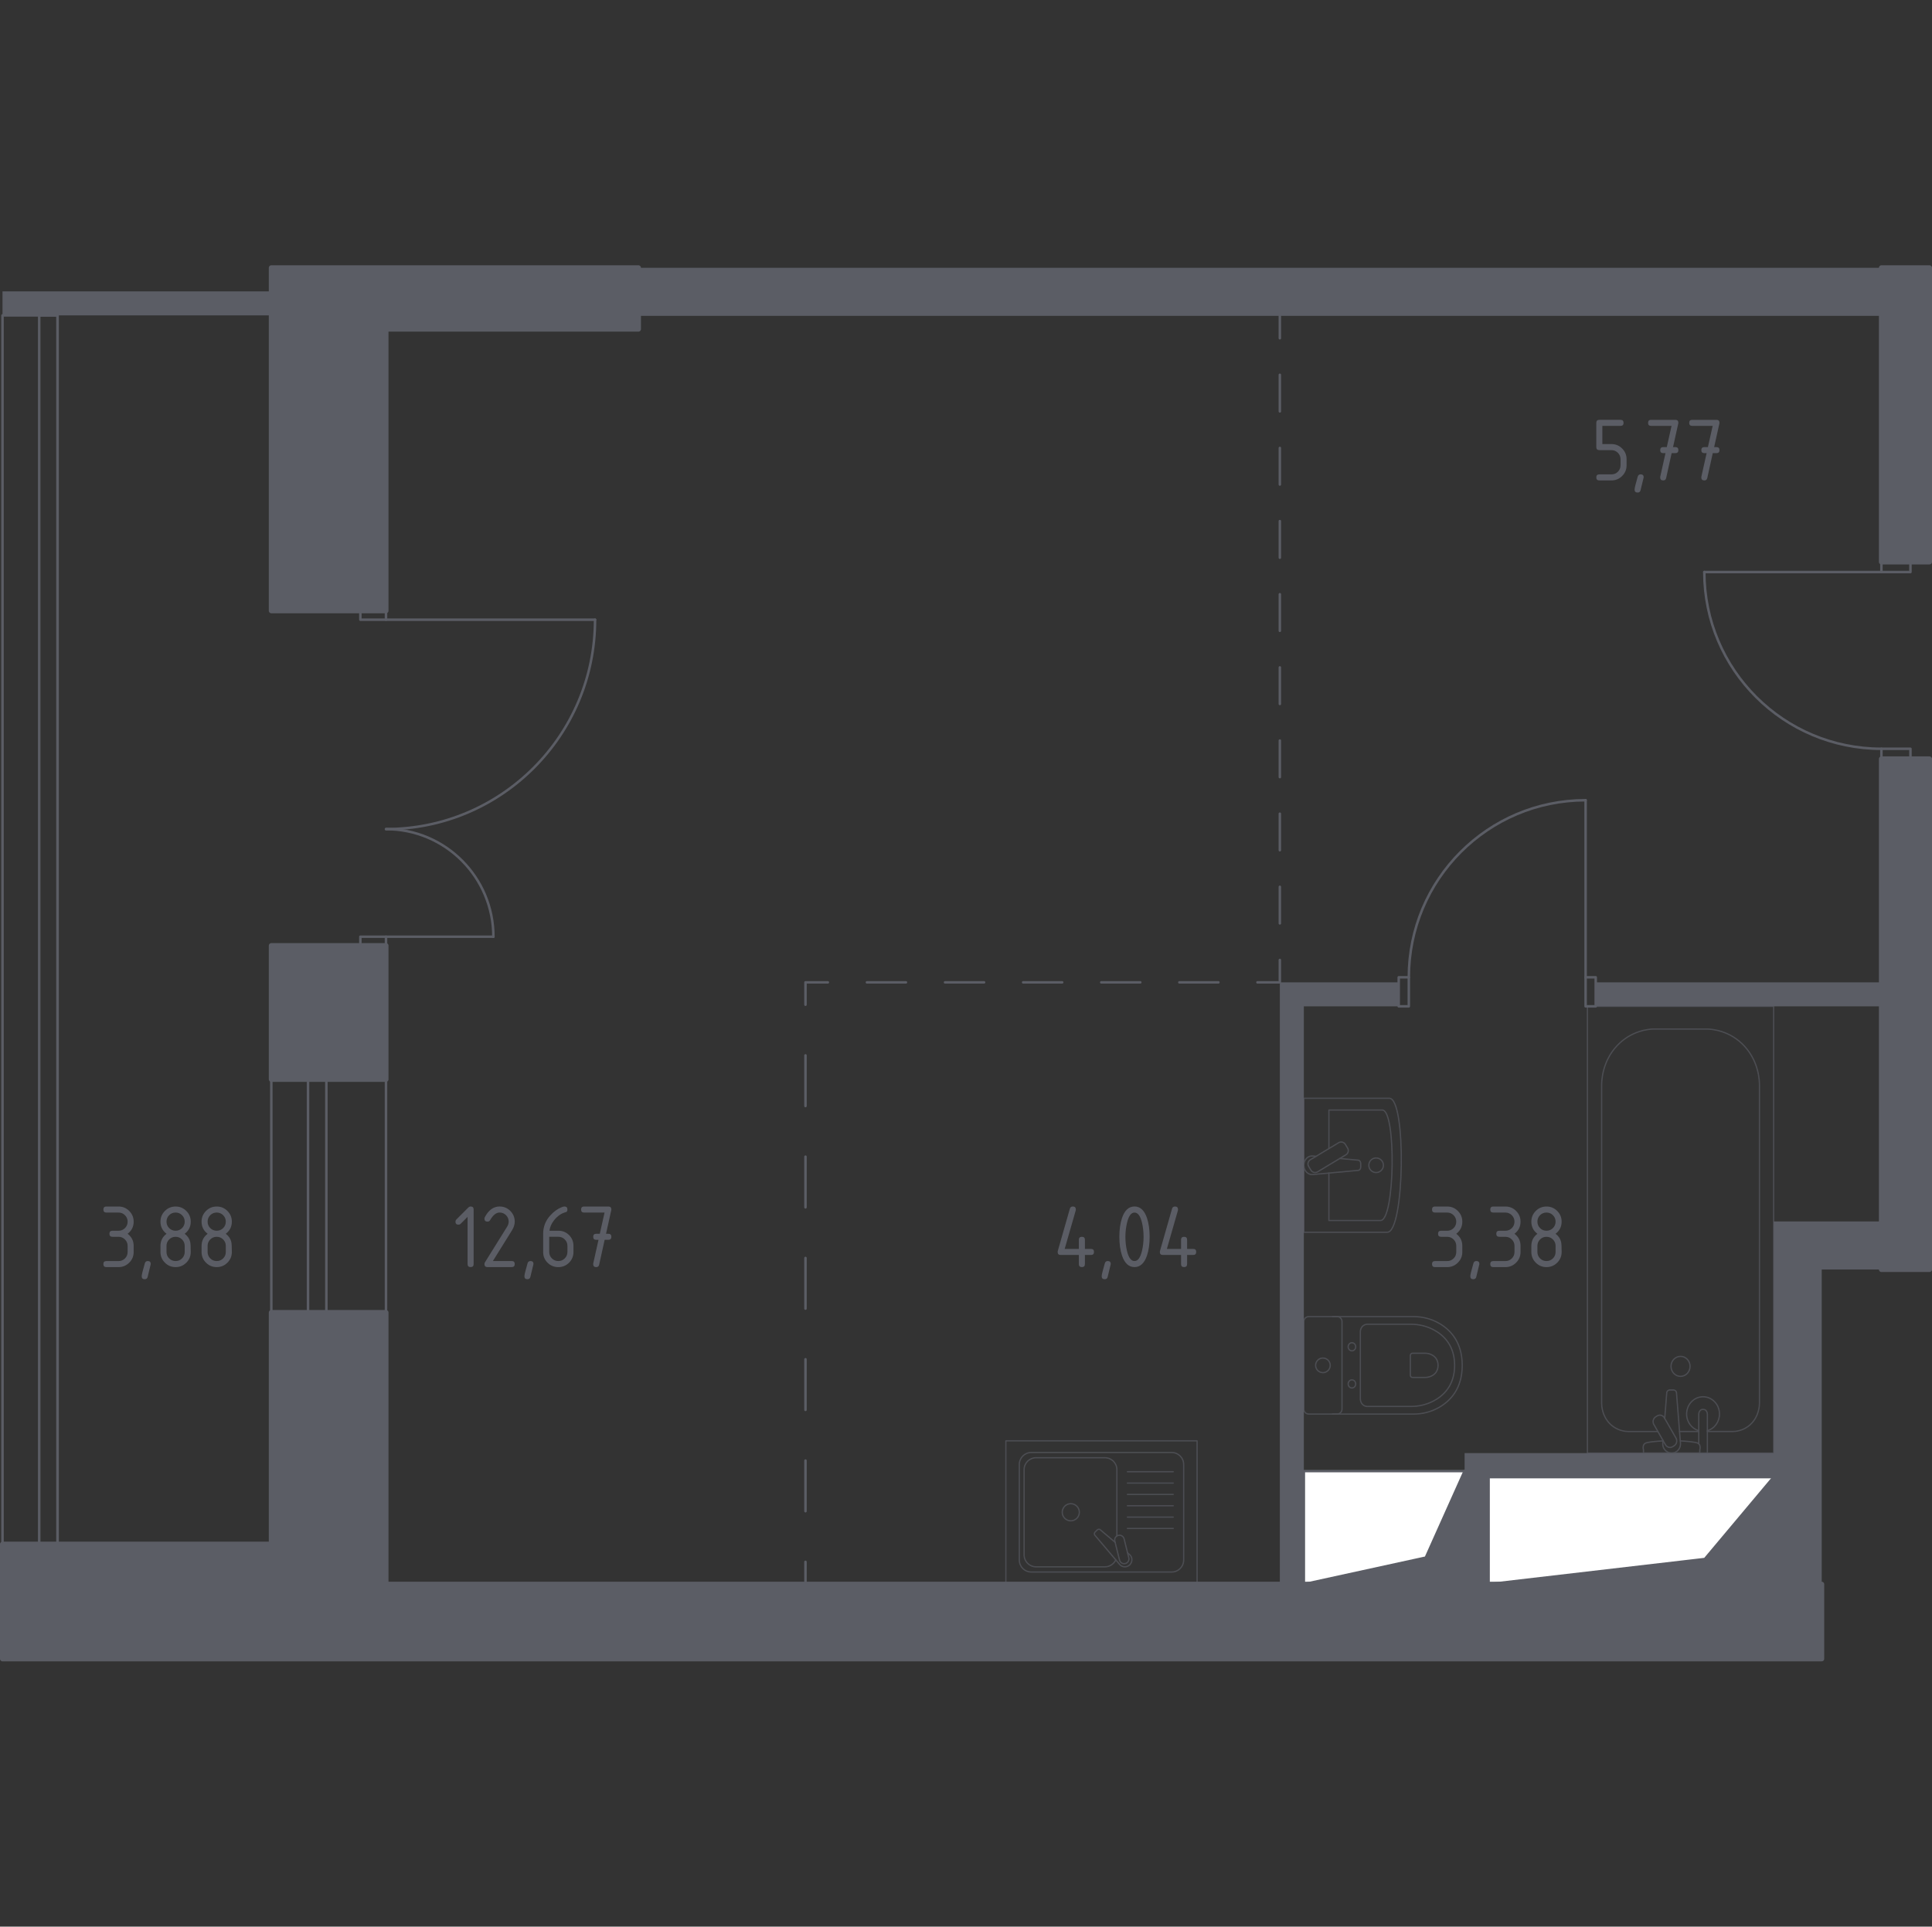 <?xml version="1.0" encoding="utf-8"?>
<!-- Generator: Adobe Illustrator 25.2.3, SVG Export Plug-In . SVG Version: 6.00 Build 0)  -->
<svg version="1.1" xmlns="http://www.w3.org/2000/svg" xmlns:xlink="http://www.w3.org/1999/xlink" x="0px" y="0px"
	 viewBox="0 0 1002.6 1000" style="enable-background:new 0 0 1002.6 1000;" xml:space="preserve">
<rect x="0" y="0" width="1002.6" height="1000" fill="#333333" stroke="none"/>
<style type="text/css">
	.st0{fill:none;stroke:#5B5D65;stroke-width:1.301;stroke-linecap:round;stroke-linejoin:round;stroke-miterlimit:10;}
	
		.st1{fill-rule:evenodd;clip-rule:evenodd;fill:none;stroke:#5B5D65;stroke-width:1.301;stroke-linecap:round;stroke-linejoin:round;stroke-miterlimit:10;}
	.st2{fill:#FFFFFF;stroke:#5B5D65;stroke-width:1.301;stroke-linecap:round;stroke-linejoin:round;stroke-miterlimit:10;}
	.st3{fill:#5B5D65;stroke:#5B5D65;stroke-width:1.301;stroke-linecap:round;stroke-linejoin:round;stroke-miterlimit:10;}
	.st4{fill:none;stroke:#5B5D65;stroke-width:1.301;stroke-linecap:round;stroke-linejoin:round;}
	
		.st5{fill:none;stroke:#5B5D65;stroke-width:1.301;stroke-linecap:round;stroke-linejoin:round;stroke-dasharray:26.288,26.288,26.288,26.288;}
	
		.st6{fill:none;stroke:#5B5D65;stroke-width:1.301;stroke-linecap:round;stroke-linejoin:round;stroke-dasharray:26.288,26.288,26.288,26.288,26.288,26.288;}
	
		.st7{fill:none;stroke:#5B5D65;stroke-width:1.301;stroke-linecap:round;stroke-linejoin:round;stroke-dasharray:20.267,20.267,20.267,20.267;}
	
		.st8{fill:none;stroke:#5B5D65;stroke-width:1.301;stroke-linecap:round;stroke-linejoin:round;stroke-dasharray:20.267,20.267,20.267,20.267,20.267,20.267;}
	
		.st9{fill:none;stroke:#5B5D65;stroke-width:1.301;stroke-linecap:round;stroke-linejoin:round;stroke-dasharray:18.982,18.982,18.982,18.982;}
	
		.st10{fill:none;stroke:#5B5D65;stroke-width:1.301;stroke-linecap:round;stroke-linejoin:round;stroke-dasharray:18.982,18.982,18.982,18.982,18.982,18.982;}
	.st11{fill:#5B5D65;}
	.st12{opacity:0.8;}
	.st13{fill:none;stroke:#5B5D65;stroke-width:0.651;stroke-linecap:round;stroke-linejoin:round;stroke-miterlimit:10;}
	.st14{fill:#5B5D65;stroke:#5B5D65;stroke-width:2.603;stroke-linecap:round;stroke-linejoin:round;stroke-miterlimit:10;}
</style>
<g id="_x21__x21__x21__Цвет_помещений">
</g>
<g id="_x21__x21__x21__Окна_x2C__двери">
	<g>
		<path class="st0" d="M308.8,321.65c0,60.02-48.57,108.69-108.48,108.69"/>
		<path class="st0" d="M200.31,430.34c30.79,0,55.74,25.01,55.74,55.85"/>
		<polyline class="st1" points="187.01,490.83 200.31,490.83 200.31,486.19 187.01,486.19 187.01,490.83 		"/>
		<polyline class="st1" points="200.31,317.02 187.01,317.02 187.01,321.65 200.31,321.65 200.31,317.02 		"/>
		<line class="st0" x1="200.31" y1="321.65" x2="308.8" y2="321.65"/>
		<line class="st0" x1="200.31" y1="486.19" x2="256.06" y2="486.19"/>
	</g>
	<g>
		<line class="st0" x1="976.35" y1="296.92" x2="884.44" y2="296.92"/>
		<path class="st0" d="M976.35,388.65c-50.76,0-91.91-41.07-91.91-91.74"/>
		<polyline class="st1" points="976.35,291.66 991.42,291.66 991.42,296.92 976.35,296.92 976.35,291.66 		"/>
		<polyline class="st1" points="976.35,388.65 991.42,388.65 991.42,393.9 976.35,393.9 976.35,388.65 		"/>
	</g>
	<g>
		<line class="st0" x1="822.84" y1="507.26" x2="822.84" y2="415.35"/>
		<path class="st0" d="M731.1,507.26c0-50.76,41.07-91.91,91.74-91.91"/>
		<polyline class="st1" points="828.09,507.26 828.09,522.33 822.84,522.33 822.84,507.26 828.09,507.26 		"/>
		<polyline class="st1" points="731.1,507.26 731.1,522.33 725.85,522.33 725.85,507.26 731.1,507.26 		"/>
	</g>
	<rect x="140.8" y="560.23" class="st0" width="59.51" height="121.03"/>
	<rect x="159.84" y="560.24" class="st0" width="9.53" height="121.02"/>
	<rect x="1.3" y="163.69" class="st0" width="28.57" height="637.81"/>
	<rect x="20.34" y="163.7" class="st0" width="9.53" height="637.79"/>
</g>
<g id="_x21__x21__x21__Шахты">
	<g>
		
			<rect x="676.62" y="763.55" transform="matrix(-1 -2.303936e-07 2.303936e-07 -1 1436.665 1585.839)" class="st2" width="83.43" height="58.74"/>
		<polygon class="st3" points="760.05,763.55 739.92,808.47 676.62,822.29 760.05,822.29 		"/>
	</g>
	<g>
		
			<rect x="772.5" y="766.67" transform="matrix(-1 -1.230329e-07 1.230329e-07 -1 1692.921 1588.961)" class="st2" width="147.93" height="55.61"/>
		<polygon class="st3" points="920.42,766.67 884.73,809.21 772.5,822.29 920.42,822.29 		"/>
	</g>
</g>
<g id="_x21__x21__x21__Пунктир">
	<g>
		<g>
			<line class="st4" x1="418" y1="822.29" x2="418" y2="810.67"/>
			<line class="st5" x1="418" y1="784.38" x2="418" y2="692.37"/>
			<line class="st6" x1="418" y1="679.23" x2="418" y2="534.65"/>
			<polyline class="st4" points="418,521.5 418,509.88 429.61,509.88 			"/>
			<line class="st7" x1="449.88" y1="509.88" x2="520.81" y2="509.88"/>
			<line class="st8" x1="530.95" y1="509.88" x2="642.42" y2="509.88"/>
			<polyline class="st4" points="652.55,509.88 664.17,509.88 664.17,498.26 			"/>
			<line class="st9" x1="664.17" y1="479.28" x2="664.17" y2="412.84"/>
			<line class="st10" x1="664.17" y1="403.35" x2="664.17" y2="185.06"/>
			<line class="st4" x1="664.17" y1="175.57" x2="664.17" y2="163.95"/>
		</g>
	</g>
</g>
<g id="_x21__x21__x21__Перегородки">
	<g>
		<polygon class="st11" points="920.43,754.22 760.05,754.22 760.05,822.28 772.5,822.28 772.5,766.67 920.43,766.67 920.43,822.29 
			945.37,822.29 945.37,658.93 976.35,658.93 976.35,633.98 920.43,633.98 		"/>
		<polygon class="st11" points="676.62,822.29 676.62,522.33 725.85,522.33 725.85,509.88 664.17,509.88 664.17,822.29 		"/>
		<rect x="828.09" y="509.88" class="st11" width="148.27" height="12.45"/>
		<rect x="331.32" y="139" class="st11" width="645.03" height="24.95"/>
		<rect x="1.3" y="151.24" class="st11" width="139.5" height="12.45"/>
	</g>
</g>
<g id="_x21__x21__x21__Мебель_x2C__сантехника" class="st12">
	<g class="st12">
		<path class="st13" d="M691.5,733.96l42.12,0c4.59,0,9.13-1.15,13.2-3.48c5.8-3.32,11.99-9.7,11.99-21.81
			c0-12.12-6.19-18.5-11.99-21.82c-4.07-2.33-8.61-3.47-13.2-3.47l-42.12,0"/>
		<path class="st13" d="M705.94,726.12c0,2.15,1.61,3.88,3.6,3.88l22.69,0c4.12,0,8.21-0.97,11.87-2.93
			c5.21-2.8,10.77-8.18,10.77-18.4c0-10.21-5.56-15.59-10.77-18.39c-3.66-1.97-7.75-2.93-11.87-2.93l-22.69,0
			c-1.99,0-3.6,1.73-3.6,3.88L705.94,726.12z"/>
		<path class="st13" d="M731.89,713.8c0,0.63,0.47,1.14,1.06,1.14h6.67c1.21,0,2.41-0.29,3.49-0.87c1.53-0.82,3.16-2.4,3.16-5.4
			c0-3-1.64-4.59-3.16-5.41c-1.08-0.58-2.28-0.87-3.49-0.87h-6.67c-0.58,0-1.06,0.51-1.06,1.14L731.89,713.8z"/>
		<path class="st13" d="M701.58,716.21c1.08,0,1.95,0.94,1.95,2.11c0,1.16-0.87,2.1-1.95,2.1c-1.08,0-1.96-0.94-1.96-2.1
			C699.62,717.15,700.5,716.21,701.58,716.21z"/>
		<path class="st13" d="M701.58,696.93c1.08,0,1.95,0.94,1.95,2.11c0,1.16-0.87,2.1-1.95,2.1c-1.08,0-1.96-0.94-1.96-2.1
			C699.62,697.87,700.5,696.93,701.58,696.93z"/>
		<path class="st13" d="M696.42,685.91l0,45.52c0,1.4-1.13,2.52-2.52,2.52h-14.76c-1.39,0-2.52-1.13-2.52-2.52l0-45.52
			c0-1.4,1.13-2.53,2.52-2.53l14.76,0C695.29,683.38,696.42,684.51,696.42,685.91z"/>
		<path class="st13" d="M686.52,704.88c2.1,0,3.8,1.7,3.8,3.79s-1.7,3.79-3.8,3.79c-2.1,0-3.79-1.7-3.79-3.79
			S684.42,704.88,686.52,704.88z"/>
	</g>
	<g class="st12">
		<path class="st13" d="M676.62,639.59h43.3c9.04,0,9.96-69.54,1.08-69.54h-44.37V639.59z"/>
		<path class="st13" d="M689.62,608.86v24.62h26.82c7.46,0,8.23-57.33,0.89-57.33h-27.7v20.02"/>
		<path class="st13" d="M682.97,600.17l-1.81-0.16c-2.18-0.2-4.24,1.61-4.51,4.27c-0.02,0.18-0.03,0.36-0.03,0.54
			c0,0.18,0.01,0.36,0.03,0.54c0.27,2.65,2.34,4.47,4.51,4.28l23.61-2.16c0.76,0,1.36-0.75,1.36-1.67v-1.97
			c0-0.92-0.6-1.67-1.36-1.67l-9.48-0.86"/>
		<path class="st13" d="M698.16,593.97l1.17,1.94c0.72,1.19,0.33,2.75-0.87,3.47l-14.7,8.85c-1.2,0.72-2.76,0.33-3.47-0.86
			l-1.17-1.94c-0.72-1.19-0.33-2.75,0.87-3.47l14.71-8.85C695.88,592.39,697.44,592.78,698.16,593.97z"/>
		<path class="st13" d="M714.13,601.03c2.1,0,3.79,1.7,3.79,3.79c0,2.09-1.7,3.79-3.79,3.79c-2.09,0-3.79-1.7-3.79-3.79
			C710.34,602.72,712.03,601.03,714.13,601.03z"/>
	</g>
	<g class="st12">
		<path class="st13" d="M871.58,743.01c0.99,0,1.75,0,9.99,0"/>
		<path class="st13" d="M886.03,743.01c4.05,0,9.17,0,13.22,0c1.11-0.01,5.48-0.19,9.23-3.75c4.41-4.18,4.56-9.8,4.58-10.74
			c0-55.14,0-110.27,0-165.41c-0.01-2.08-0.27-11.87-7.7-20.02c-7.6-8.33-17.17-8.89-19.09-8.96c-10.71,0.01-17.74-0.03-28.44-0.02
			c-2,0.08-11.25,0.7-18.73,8.72c-7.68,8.22-7.93,18.25-7.94,20.29l0,165.41c0.01,0.96,0.13,6.26,4.25,10.42
			c3.88,3.91,8.55,4.06,9.55,4.07h15.39"/>
		<rect x="823.79" y="522.33" class="st13" width="96.64" height="231.89"/>
		<path class="st13" d="M872.11,704.01c2.73,0,4.94,2.32,4.94,5.19c0,2.86-2.21,5.19-4.94,5.19c-2.73,0-4.95-2.33-4.95-5.19
			C867.16,706.33,869.38,704.01,872.11,704.01z"/>
		<path class="st13" d="M881.56,754.22h4.47v-7.64v-0.52v-12.07c0,0-0.08-2.48-2.23-2.48c-2.15,0-2.24,2.48-2.24,2.48v12.07v0.52
			v2.82"/>
		<g>
			<path class="st13" d="M863.01,747.65l-0.12,1.52c-0.18,2.41,1.54,4.7,4.08,5.01c0.17,0.02,0.34,0.03,0.51,0.03
				c0.17,0,0.34-0.01,0.51-0.03c2.53-0.31,4.26-2.6,4.08-5.01l-2.06-26.2c0-0.83-0.71-1.51-1.59-1.51h-1.88
				c-0.89,0-1.59,0.67-1.59,1.51l-1.05,13.27"/>
			<path class="st13" d="M859.2,735.4l0.73-0.47c1.31-0.82,3.01-0.38,3.79,0.99l6.03,10.51c0.78,1.37,0.36,3.15-0.94,3.98
				l-0.75,0.46c-1.29,0.82-3,0.37-3.78-0.99l-6.03-10.52C857.48,738.01,857.9,736.22,859.2,735.4z"/>
			<path class="st13" d="M863.14,747.87c-3.52,0.2-8.1,0.58-9.32,1.23c-1.7,0.92-0.95,3.46-0.95,3.46v1.63l29.23,0v-1.63
				c0,0,0.75-2.55-0.95-3.46c-1.2-0.64-5.67-1.02-9.18-1.22"/>
		</g>
		<path class="st13" d="M881.56,742.59c-3.63-1.03-6.3-4.51-6.3-8.65c0-4.95,3.82-8.96,8.53-8.96s8.53,4.01,8.53,8.96
			c0,4.14-2.67,7.62-6.3,8.65"/>
	</g>
	<g class="st12">
		<rect x="521.98" y="747.85" class="st13" width="99.25" height="74.44"/>
		<path class="st13" d="M608.06,753.91h-72.89c-3.43,0-6.2,2.78-6.2,6.2v49.63c0,3.43,2.77,6.2,6.2,6.2h72.89
			c3.42,0,6.2-2.77,6.2-6.2v-49.63C614.25,756.69,611.48,753.91,608.06,753.91z"/>
		<path class="st13" d="M560.12,784.93c0-2.46-1.99-4.45-4.44-4.45c-2.45,0-4.44,1.99-4.44,4.45c0,2.45,1.99,4.44,4.44,4.44
			C558.13,789.37,560.12,787.38,560.12,784.93z"/>
		<line class="st13" x1="585.08" y1="763.89" x2="608.83" y2="763.89"/>
		<line class="st13" x1="585.08" y1="769.78" x2="608.83" y2="769.78"/>
		<line class="st13" x1="585.08" y1="775.67" x2="608.83" y2="775.67"/>
		<line class="st13" x1="585.08" y1="781.55" x2="608.83" y2="781.55"/>
		<line class="st13" x1="585.08" y1="787.44" x2="608.83" y2="787.44"/>
		<line class="st13" x1="585.08" y1="793.33" x2="608.83" y2="793.33"/>
		<path class="st13" d="M585.14,805.99l1.06,0.9c1.39,1.18,1.64,3.38,0.39,4.96c-0.08,0.11-0.17,0.21-0.27,0.3
			c-0.09,0.1-0.2,0.19-0.3,0.28c-1.58,1.26-3.78,1-4.96-0.39l-12.84-15.15c-0.45-0.44-0.41-1.2,0.08-1.7l1.05-1.05
			c0.5-0.49,1.26-0.53,1.7-0.08l7.61,6.45"/>
		<path class="st13" d="M580.34,796.92L580.34,796.92c-1.33,0.32-2.14,1.68-1.81,3.01l2.44,9.81c0.32,1.32,1.68,2.14,3,1.81
			c1.32-0.33,2.13-1.68,1.81-3.01l-2.43-9.8C583.01,797.4,581.67,796.59,580.34,796.92z"/>
		<path class="st13" d="M579.6,797.24v-34.42c0-3.42-2.77-6.2-6.2-6.2h-35.74c-3.43,0-6.21,2.78-6.21,6.2v44.22
			c0,3.43,2.78,6.21,6.21,6.21h35.74c2.49,0,4.64-1.47,5.63-3.6"/>
	</g>
</g>
<g id="_x21__x21__x21__Несущие">
	<g>
		
			<rect x="135.85" y="495.77" transform="matrix(-1.836970e-16 1 -1 -1.836970e-16 696.082 354.967)" class="st14" width="69.41" height="59.51"/>
		<polygon class="st14" points="331.32,138.99 140.8,138.99 140.8,317.01 200.31,317.01 200.31,170.83 331.32,170.83 		"/>
		
			<rect x="976.35" y="393.9" transform="matrix(-1 -1.224647e-16 1.224647e-16 -1 1977.655 1052.822)" class="st14" width="24.95" height="265.02"/>
		
			<rect x="976.35" y="138.99" transform="matrix(-1 -1.224647e-16 1.224647e-16 -1 1977.655 430.653)" class="st14" width="24.95" height="152.67"/>
		<polygon class="st14" points="1.3,861.01 945.37,861.01 945.37,822.28 200.31,822.28 200.31,681.26 140.8,681.26 140.8,801.49 
			1.3,801.49 		"/>
	</g>
</g>
<g id="_x21__x21__x21__Лестницы_x2C__лифты">
</g>
<g id="_x21__x21__x21__Площади">
	<g>
		<path class="st11" d="M61.51,641.95h-3.15c-1.05,0-1.57-0.52-1.57-1.57s0.52-1.57,1.57-1.57h3.15c1.32,0,2.43-0.46,3.35-1.37
			c0.91-0.91,1.37-2.03,1.37-3.35c0-1.3-0.46-2.42-1.38-3.34c-0.92-0.92-2.03-1.38-3.34-1.38h-6.29c-1.05,0-1.57-0.52-1.57-1.57
			s0.52-1.57,1.57-1.57h6.29c2.18,0,4.03,0.77,5.56,2.31c1.53,1.54,2.3,3.39,2.3,5.55c0,2.6-1.05,4.7-3.15,6.29
			c2.1,1.59,3.15,3.69,3.15,6.29v3.15c0,2.18-0.77,4.03-2.31,5.56c-1.54,1.53-3.39,2.3-5.55,2.3h-6.29c-1.05,0-1.57-0.52-1.57-1.57
			c0-1.05,0.52-1.57,1.57-1.57h6.29c1.32,0,2.43-0.46,3.35-1.37c0.91-0.91,1.37-2.03,1.37-3.35v-3.15c0-1.3-0.46-2.41-1.38-3.33
			C63.93,642.41,62.81,641.95,61.51,641.95z"/>
		<path class="st11" d="M76.67,654.53c1.05,0,1.57,0.52,1.57,1.55c0,0.14-0.54,2.38-1.62,6.7c-0.19,0.79-0.7,1.19-1.52,1.19
			c-1.05,0-1.57-0.52-1.57-1.57c0-0.71,0.54-2.94,1.62-6.67C75.37,654.93,75.88,654.53,76.67,654.53z"/>
		<path class="st11" d="M91.13,657.68c-2.18,0-4.03-0.77-5.56-2.3c-1.53-1.53-2.3-3.39-2.3-5.56v-3.15c0-2.6,1.05-4.7,3.15-6.29
			c-2.1-1.59-3.15-3.69-3.15-6.29c0-2.18,0.77-4.03,2.3-5.56c1.53-1.53,3.39-2.3,5.56-2.3s4.03,0.77,5.56,2.3
			c1.53,1.53,2.3,3.39,2.3,5.56c0,2.6-1.05,4.7-3.15,6.29c1.51,1.14,2.46,2.55,2.86,4.22c0.19,0.84,0.29,2.58,0.29,5.22
			c0,2.18-0.77,4.03-2.3,5.56C95.16,656.91,93.31,657.68,91.13,657.68z M91.13,638.8c1.32,0,2.43-0.46,3.35-1.37
			c0.91-0.91,1.37-2.03,1.37-3.35c0-1.3-0.46-2.42-1.38-3.34c-0.92-0.92-2.03-1.38-3.34-1.38c-1.32,0-2.43,0.46-3.35,1.37
			c-0.91,0.91-1.37,2.03-1.37,3.35s0.46,2.43,1.37,3.35C88.7,638.35,89.81,638.8,91.13,638.8z M91.13,654.53
			c1.32,0,2.43-0.46,3.35-1.37c0.91-0.91,1.37-2.03,1.37-3.35v-3.15c0-1.3-0.46-2.41-1.38-3.33c-0.92-0.92-2.03-1.38-3.34-1.38
			c-1.32,0-2.43,0.46-3.35,1.37c-0.91,0.91-1.37,2.03-1.37,3.35v3.15c0,1.32,0.46,2.43,1.37,3.35
			C88.7,654.07,89.81,654.53,91.13,654.53z"/>
		<path class="st11" d="M112.46,657.68c-2.18,0-4.03-0.77-5.56-2.3c-1.53-1.53-2.3-3.39-2.3-5.56v-3.15c0-2.6,1.05-4.7,3.15-6.29
			c-2.1-1.59-3.15-3.69-3.15-6.29c0-2.18,0.77-4.03,2.3-5.56c1.53-1.53,3.39-2.3,5.56-2.3s4.03,0.77,5.56,2.3
			c1.53,1.53,2.3,3.39,2.3,5.56c0,2.6-1.05,4.7-3.15,6.29c1.51,1.14,2.46,2.55,2.86,4.22c0.19,0.84,0.29,2.58,0.29,5.22
			c0,2.18-0.77,4.03-2.3,5.56C116.5,656.91,114.64,657.68,112.46,657.68z M112.46,638.8c1.32,0,2.43-0.46,3.35-1.37
			c0.91-0.91,1.37-2.03,1.37-3.35c0-1.3-0.46-2.42-1.38-3.34c-0.92-0.92-2.03-1.38-3.34-1.38c-1.32,0-2.43,0.46-3.35,1.37
			c-0.91,0.91-1.37,2.03-1.37,3.35s0.46,2.43,1.37,3.35C110.03,638.35,111.15,638.8,112.46,638.8z M112.46,654.53
			c1.32,0,2.43-0.46,3.35-1.37c0.91-0.91,1.37-2.03,1.37-3.35v-3.15c0-1.3-0.46-2.41-1.38-3.33c-0.92-0.92-2.03-1.38-3.34-1.38
			c-1.32,0-2.43,0.46-3.35,1.37c-0.91,0.91-1.37,2.03-1.37,3.35v3.15c0,1.32,0.46,2.43,1.37,3.35
			C110.03,654.07,111.15,654.53,112.46,654.53z"/>
	</g>
	<g>
		<path class="st11" d="M548.86,649.81c0-0.17,0.02-0.32,0.05-0.43l6.29-22.02c0.22-0.76,0.73-1.14,1.53-1.14
			c1.05,0,1.57,0.53,1.57,1.58c0,0.14-0.02,0.29-0.05,0.45l-5.74,19.99h7.36v-4.72c0-1.05,0.52-1.57,1.57-1.57
			c1.05,0,1.57,0.52,1.57,1.57v4.72h3.15c1.05,0,1.57,0.52,1.57,1.57c0,1.05-0.52,1.57-1.57,1.57h-3.15v4.72
			c0,1.05-0.52,1.57-1.57,1.57c-1.05,0-1.57-0.52-1.57-1.57v-4.72h-9.44C549.38,651.39,548.86,650.86,548.86,649.81z"/>
		<path class="st11" d="M574.86,654.53c1.05,0,1.57,0.52,1.57,1.55c0,0.14-0.54,2.38-1.62,6.7c-0.19,0.79-0.7,1.19-1.53,1.19
			c-1.05,0-1.57-0.52-1.57-1.57c0-0.71,0.54-2.94,1.62-6.67C573.56,654.93,574.07,654.53,574.86,654.53z"/>
		<path class="st11" d="M596.6,641.95c0,3.75-0.46,6.99-1.38,9.72c-1.35,4-3.51,6-6.48,6c-2.97,0-5.13-1.99-6.48-5.98
			c-0.92-2.73-1.38-5.98-1.38-9.75s0.46-7.01,1.38-9.75c1.35-3.99,3.51-5.98,6.48-5.98c2.97,0,5.13,2,6.48,6
			C596.13,634.96,596.6,638.2,596.6,641.95z M593.45,641.95c0-2.6-0.28-5.06-0.83-7.36c-0.84-3.48-2.14-5.22-3.88-5.22
			c-1.73,0-3.02,1.75-3.86,5.24c-0.57,2.35-0.86,4.8-0.86,7.34c0,2.59,0.28,5.04,0.83,7.36c0.84,3.48,2.14,5.22,3.88,5.22
			c1.75,0,3.04-1.74,3.88-5.22C593.17,646.99,593.45,644.54,593.45,641.95z"/>
		<path class="st11" d="M601.89,649.81c0-0.17,0.02-0.32,0.05-0.43l6.29-22.02c0.22-0.76,0.73-1.14,1.53-1.14
			c1.05,0,1.57,0.53,1.57,1.58c0,0.14-0.02,0.29-0.05,0.45l-5.74,19.99h7.36v-4.72c0-1.05,0.52-1.57,1.57-1.57
			c1.05,0,1.57,0.52,1.57,1.57v4.72h3.15c1.05,0,1.57,0.52,1.57,1.57c0,1.05-0.52,1.57-1.57,1.57h-3.15v4.72
			c0,1.05-0.52,1.57-1.57,1.57c-1.05,0-1.57-0.52-1.57-1.57v-4.72h-9.44C602.41,651.39,601.89,650.86,601.89,649.81z"/>
	</g>
	<g>
		<path class="st11" d="M242.65,631.6l-3.61,3.61c-0.3,0.3-0.67,0.45-1.1,0.45c-1.05,0-1.58-0.52-1.58-1.57
			c0-0.43,0.15-0.79,0.45-1.1l6.15-6.15c0.41-0.41,0.83-0.62,1.26-0.62c1.05,0,1.57,0.52,1.57,1.57v28.31
			c0,1.05-0.52,1.57-1.57,1.57s-1.57-0.52-1.57-1.57V631.6z"/>
		<path class="st11" d="M259.26,626.22c2.18,0,4.03,0.77,5.56,2.3c1.53,1.53,2.3,3.39,2.3,5.56c0,1.49-0.48,3-1.43,4.53l-9.91,15.92
			h9.77c1.05,0,1.57,0.52,1.57,1.57c0,1.05-0.52,1.57-1.57,1.57h-12.58c-1.05,0-1.57-0.52-1.57-1.57c0-0.32,0.09-0.62,0.26-0.91
			l11.53-18.52c0.52-0.84,0.79-1.71,0.79-2.6c0-1.3-0.46-2.41-1.38-3.33c-0.92-0.92-2.03-1.38-3.34-1.38
			c-1.78,0-3.42,1.32-4.93,3.96c-0.29,0.51-0.74,0.76-1.36,0.76c-1.05,0-1.57-0.52-1.57-1.57c0-0.24,0.05-0.45,0.14-0.64
			C253.5,628.11,256.07,626.22,259.26,626.22z"/>
		<path class="st11" d="M275.28,654.53c1.05,0,1.57,0.52,1.57,1.55c0,0.14-0.54,2.38-1.62,6.7c-0.19,0.79-0.7,1.19-1.52,1.19
			c-1.05,0-1.57-0.52-1.57-1.57c0-0.71,0.54-2.94,1.62-6.67C273.98,654.93,274.49,654.53,275.28,654.53z"/>
		<path class="st11" d="M292.89,626.22c1.05,0,1.57,0.52,1.57,1.57c0,0.78-0.26,1.23-0.79,1.36c-2.33,0.59-4.38,1.99-6.12,4.19
			c-1.38,1.75-2.18,3.57-2.41,5.46h4.6c2.22,0,4.09,0.76,5.6,2.29c1.51,1.53,2.26,3.38,2.26,5.58v3.15c0,2.19-0.77,4.05-2.3,5.58
			c-1.53,1.52-3.39,2.29-5.56,2.29c-2.19,0-4.05-0.76-5.58-2.28s-2.29-3.36-2.29-5.54v-9.48c0-3.56,1.18-6.68,3.55-9.36
			c1.84-2.08,3.85-3.56,6.03-4.43C292.08,626.34,292.55,626.22,292.89,626.22z M285.02,641.95v7.86c0,1.32,0.46,2.43,1.37,3.35
			c0.91,0.91,2.03,1.37,3.35,1.37c1.32,0,2.43-0.46,3.35-1.38c0.91-0.92,1.37-2.03,1.37-3.34v-3.15c0-1.32-0.46-2.43-1.38-3.35
			c-0.92-0.91-2.03-1.37-3.34-1.37H285.02z"/>
		<path class="st11" d="M310.59,643.52l-1.17,0c-1.05,0-1.58-0.52-1.58-1.57c0-1.05,0.52-1.57,1.57-1.57l1.85,0l2.47-11.01h-10.61
			c-1.05,0-1.57-0.52-1.57-1.57s0.52-1.57,1.57-1.57h12.58c1.03,0,1.56,0.51,1.57,1.52c0,0.1-0.02,0.22-0.05,0.38l-2.72,12.25
			l1.19,0c1.05,0,1.58,0.52,1.58,1.57c0,1.05-0.53,1.57-1.58,1.57l-1.91,0l-2.85,12.92c-0.19,0.83-0.69,1.24-1.5,1.24
			c-1.06,0-1.6-0.52-1.6-1.57c0-0.16,0.01-0.28,0.03-0.36L310.59,643.52z"/>
	</g>
	<g>
		<path class="st11" d="M828.39,232.06v-12.58c0-1.05,0.52-1.57,1.57-1.57h11.01c1.05,0,1.57,0.52,1.57,1.57s-0.52,1.57-1.57,1.57
			h-9.44v9.44h4.72c2.18,0,4.03,0.77,5.56,2.31c1.53,1.54,2.3,3.39,2.3,5.55v3.15c0,2.18-0.77,4.03-2.31,5.56
			c-1.54,1.53-3.39,2.3-5.55,2.3h-6.29c-1.05,0-1.57-0.52-1.57-1.57c0-1.05,0.52-1.57,1.57-1.57h6.29c1.32,0,2.43-0.46,3.35-1.37
			c0.91-0.91,1.37-2.03,1.37-3.35v-3.15c0-1.3-0.46-2.41-1.38-3.33c-0.92-0.92-2.03-1.38-3.33-1.38h-6.29
			C828.91,233.63,828.39,233.11,828.39,232.06z"/>
		<path class="st11" d="M851.41,246.21c1.05,0,1.57,0.52,1.57,1.55c0,0.14-0.54,2.38-1.62,6.7c-0.19,0.79-0.7,1.19-1.53,1.19
			c-1.05,0-1.57-0.52-1.57-1.57c0-0.71,0.54-2.94,1.62-6.67C850.11,246.61,850.62,246.21,851.41,246.21z"/>
		<path class="st11" d="M864.3,235.2l-1.17,0c-1.05,0-1.58-0.52-1.58-1.57c0-1.05,0.52-1.57,1.57-1.57l1.85,0l2.47-11.01h-10.61
			c-1.05,0-1.57-0.52-1.57-1.57s0.52-1.57,1.57-1.57h12.58c1.03,0,1.56,0.51,1.57,1.52c0,0.1-0.02,0.22-0.05,0.38l-2.72,12.25
			l1.19,0c1.05,0,1.58,0.52,1.58,1.57c0,1.05-0.53,1.57-1.58,1.57l-1.91,0l-2.85,12.92c-0.19,0.83-0.69,1.24-1.5,1.24
			c-1.06,0-1.6-0.52-1.6-1.57c0-0.16,0.01-0.28,0.03-0.36L864.3,235.2z"/>
		<path class="st11" d="M885.64,235.2l-1.17,0c-1.05,0-1.58-0.52-1.58-1.57c0-1.05,0.52-1.57,1.57-1.57l1.85,0l2.47-11.01h-10.61
			c-1.05,0-1.57-0.52-1.57-1.57s0.52-1.57,1.57-1.57h12.58c1.03,0,1.56,0.51,1.57,1.52c0,0.1-0.02,0.22-0.05,0.38l-2.72,12.25
			l1.19,0c1.05,0,1.58,0.52,1.58,1.57c0,1.05-0.53,1.57-1.58,1.57l-1.91,0l-2.85,12.92c-0.19,0.83-0.69,1.24-1.5,1.24
			c-1.06,0-1.6-0.52-1.6-1.57c0-0.16,0.01-0.28,0.03-0.36L885.64,235.2z"/>
	</g>
	<g>
		<path class="st11" d="M750.99,641.95h-3.15c-1.05,0-1.57-0.52-1.57-1.57s0.52-1.57,1.57-1.57h3.15c1.32,0,2.43-0.46,3.35-1.37
			c0.91-0.91,1.37-2.03,1.37-3.35c0-1.3-0.46-2.42-1.38-3.34c-0.92-0.92-2.03-1.38-3.33-1.38h-6.29c-1.05,0-1.57-0.52-1.57-1.57
			s0.52-1.57,1.57-1.57h6.29c2.18,0,4.03,0.77,5.56,2.31c1.53,1.54,2.3,3.39,2.3,5.55c0,2.6-1.05,4.7-3.14,6.29
			c2.1,1.59,3.14,3.69,3.14,6.29v3.15c0,2.18-0.77,4.03-2.31,5.56c-1.54,1.53-3.39,2.3-5.55,2.3h-6.29c-1.05,0-1.57-0.52-1.57-1.57
			c0-1.05,0.52-1.57,1.57-1.57h6.29c1.32,0,2.43-0.46,3.35-1.37c0.91-0.91,1.37-2.03,1.37-3.35v-3.15c0-1.3-0.46-2.41-1.38-3.33
			C753.4,642.41,752.29,641.95,750.99,641.95z"/>
		<path class="st11" d="M766.15,654.53c1.05,0,1.57,0.52,1.57,1.55c0,0.14-0.54,2.38-1.62,6.7c-0.19,0.79-0.7,1.19-1.53,1.19
			c-1.05,0-1.57-0.52-1.57-1.57c0-0.71,0.54-2.94,1.62-6.67C764.84,654.93,765.35,654.53,766.15,654.53z"/>
		<path class="st11" d="M781.21,641.95h-3.15c-1.05,0-1.57-0.52-1.57-1.57s0.52-1.57,1.57-1.57h3.15c1.32,0,2.43-0.46,3.35-1.37
			c0.91-0.91,1.37-2.03,1.37-3.35c0-1.3-0.46-2.42-1.38-3.34c-0.92-0.92-2.03-1.38-3.33-1.38h-6.29c-1.05,0-1.57-0.52-1.57-1.57
			s0.52-1.57,1.57-1.57h6.29c2.18,0,4.03,0.77,5.56,2.31c1.53,1.54,2.3,3.39,2.3,5.55c0,2.6-1.05,4.7-3.14,6.29
			c2.1,1.59,3.14,3.69,3.14,6.29v3.15c0,2.18-0.77,4.03-2.31,5.56c-1.54,1.53-3.39,2.3-5.55,2.3h-6.29c-1.05,0-1.57-0.52-1.57-1.57
			c0-1.05,0.52-1.57,1.57-1.57h6.29c1.32,0,2.43-0.46,3.35-1.37c0.91-0.91,1.37-2.03,1.37-3.35v-3.15c0-1.3-0.46-2.41-1.38-3.33
			C783.62,642.41,782.51,641.95,781.21,641.95z"/>
		<path class="st11" d="M802.54,657.68c-2.18,0-4.03-0.77-5.56-2.3c-1.53-1.53-2.3-3.39-2.3-5.56v-3.15c0-2.6,1.05-4.7,3.14-6.29
			c-2.1-1.59-3.14-3.69-3.14-6.29c0-2.18,0.77-4.03,2.3-5.56c1.53-1.53,3.39-2.3,5.56-2.3c2.18,0,4.03,0.77,5.56,2.3
			c1.53,1.53,2.3,3.39,2.3,5.56c0,2.6-1.05,4.7-3.14,6.29c1.51,1.14,2.46,2.55,2.86,4.22c0.19,0.84,0.29,2.58,0.29,5.22
			c0,2.18-0.77,4.03-2.3,5.56C806.57,656.91,804.71,657.68,802.54,657.68z M802.54,638.8c1.32,0,2.43-0.46,3.35-1.37
			c0.91-0.91,1.37-2.03,1.37-3.35c0-1.3-0.46-2.42-1.38-3.34c-0.92-0.92-2.03-1.38-3.33-1.38c-1.32,0-2.43,0.46-3.35,1.37
			c-0.91,0.91-1.37,2.03-1.37,3.35s0.46,2.43,1.37,3.35C800.1,638.35,801.22,638.8,802.54,638.8z M802.54,654.53
			c1.32,0,2.43-0.46,3.35-1.37c0.91-0.91,1.37-2.03,1.37-3.35v-3.15c0-1.3-0.46-2.41-1.38-3.33c-0.92-0.92-2.03-1.38-3.33-1.38
			c-1.32,0-2.43,0.46-3.35,1.37c-0.91,0.91-1.37,2.03-1.37,3.35v3.15c0,1.32,0.46,2.43,1.37,3.35
			C800.1,654.07,801.22,654.53,802.54,654.53z"/>
	</g>
</g>
<g id="_x21__x21__x21__Таблички">
</g>
<g id="_x21__x21__x21__Этаж_x2C__секции">
</g>
</svg>
